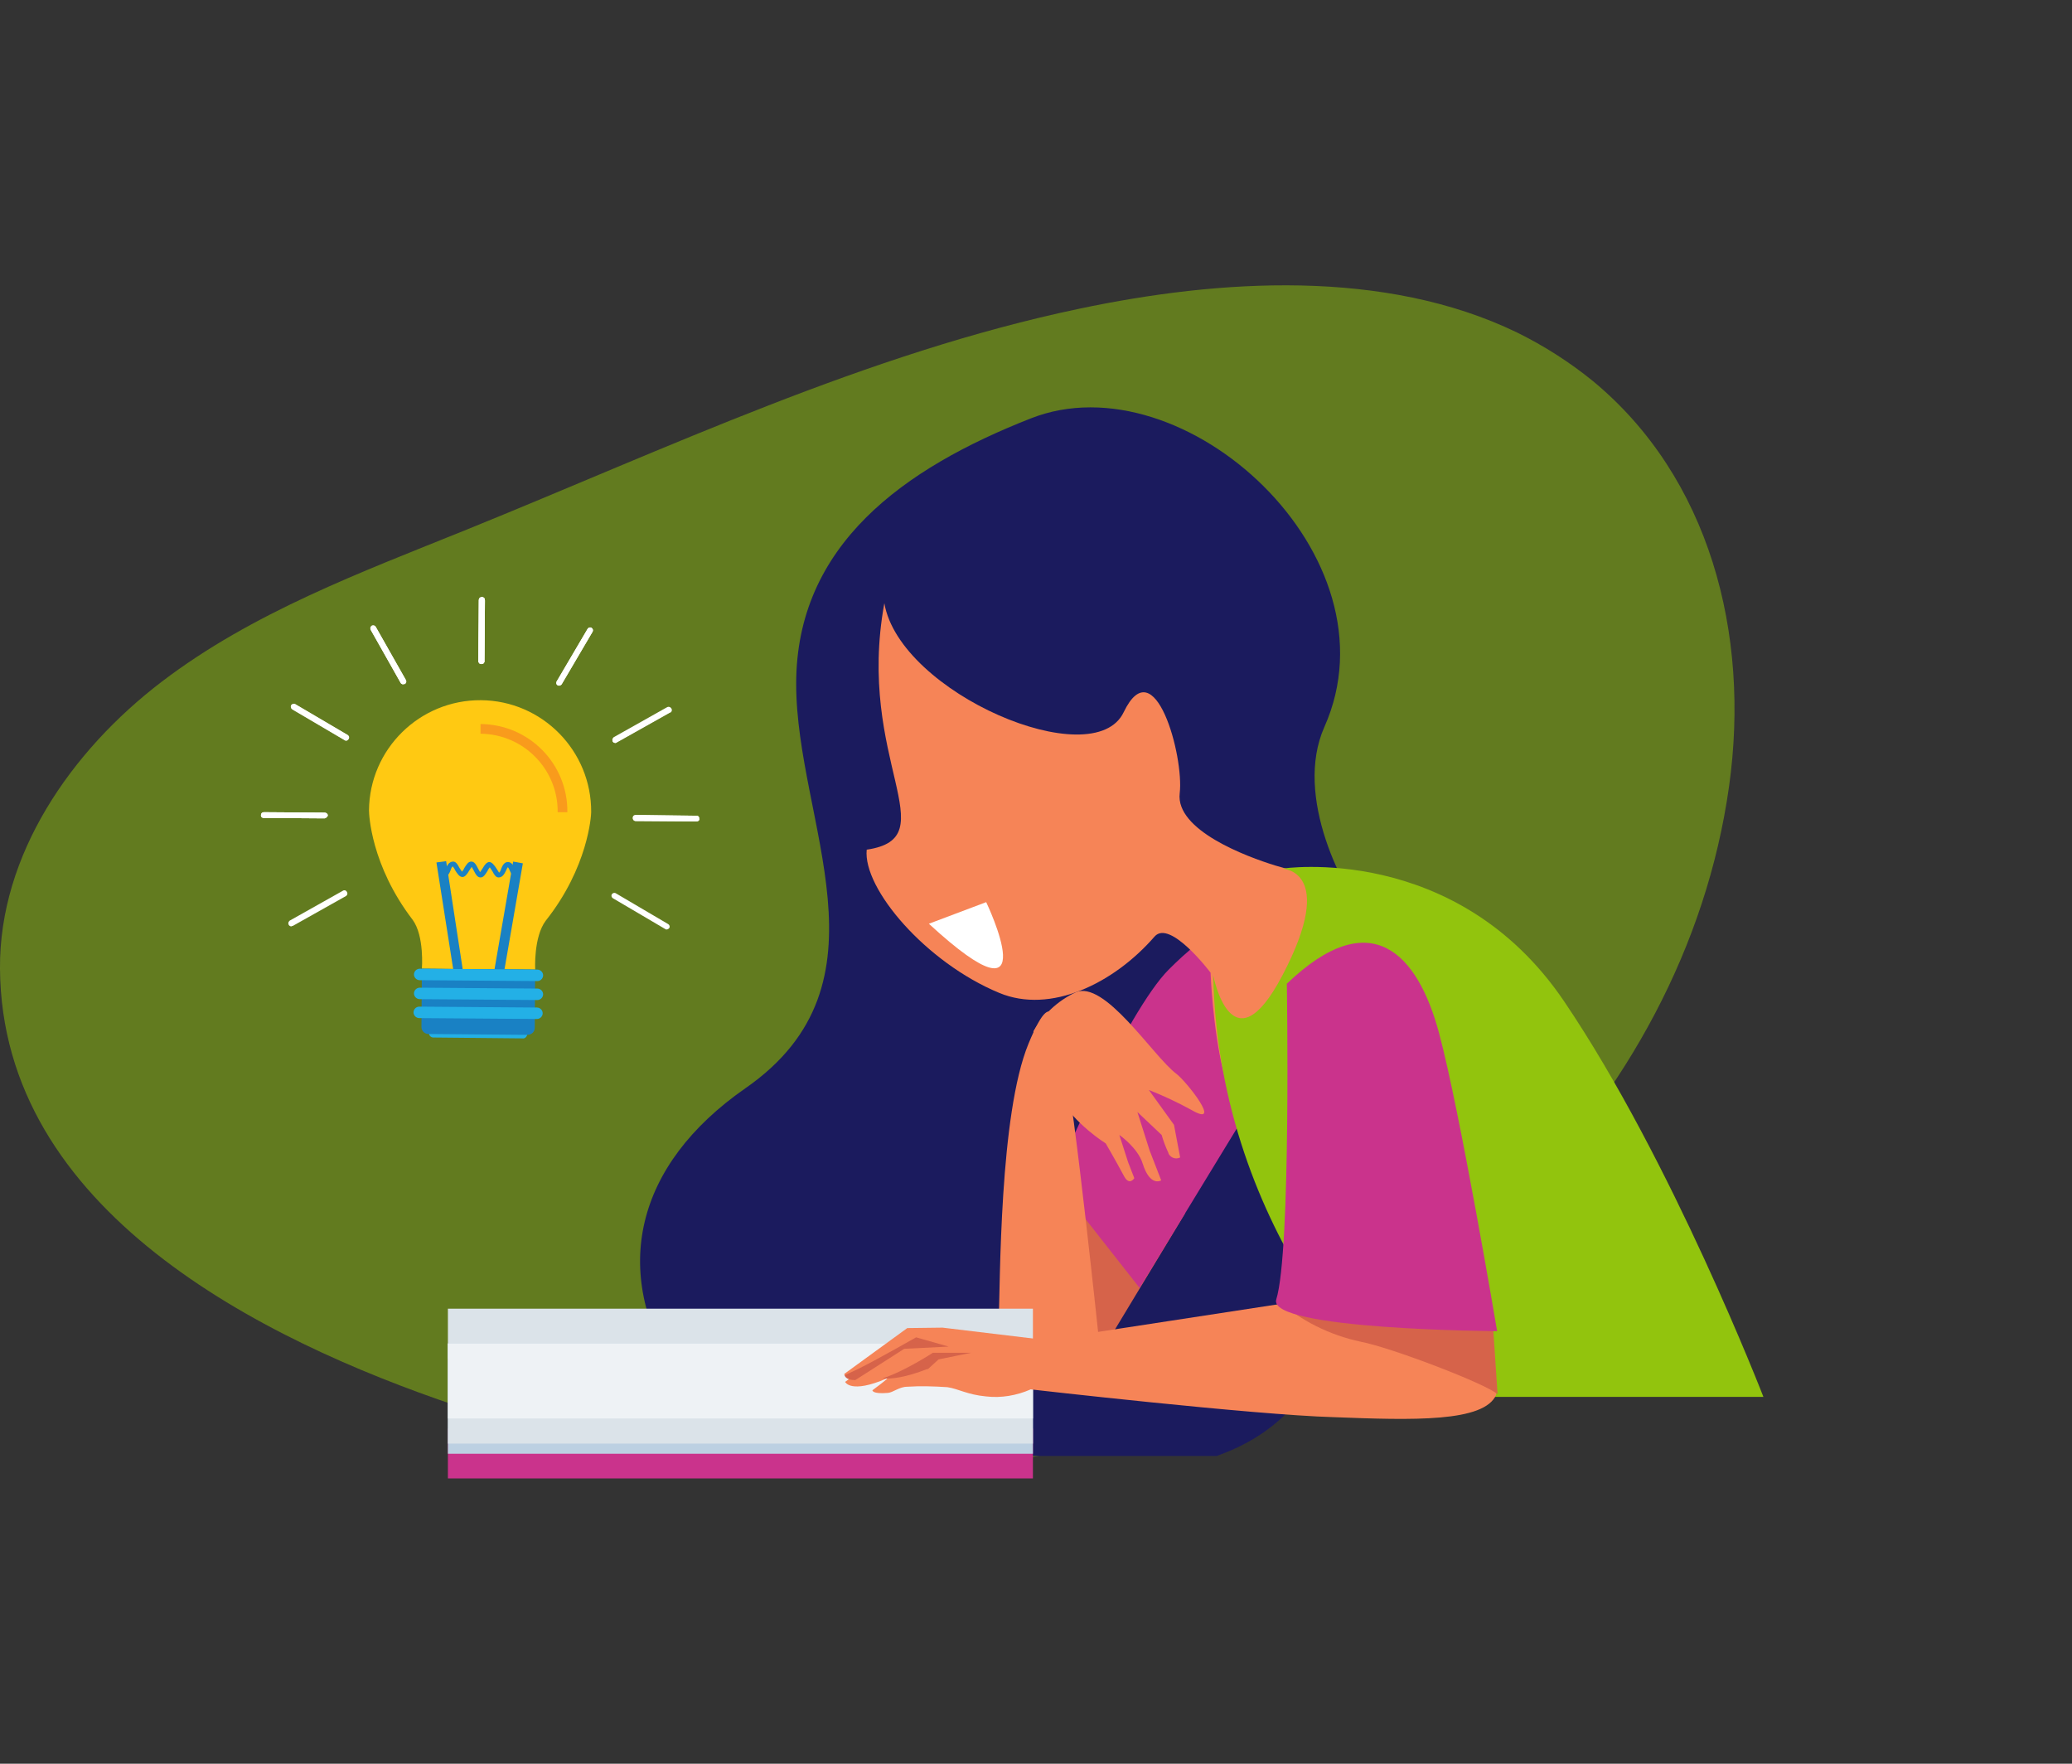 <?xml version="1.0" encoding="UTF-8"?> <!-- Generator: Adobe Illustrator 24.2.0, SVG Export Plug-In . SVG Version: 6.00 Build 0) --> <svg xmlns="http://www.w3.org/2000/svg" xmlns:xlink="http://www.w3.org/1999/xlink" version="1.1" id="Layer_1" x="0px" y="0px" viewBox="0 0 470 400" style="enable-background:new 0 0 470 400;" xml:space="preserve"><rect x="0" y="0" width="470" height="400" fill="#333333" stroke="none"/> <style type="text/css"> .st0{opacity:0.5;fill:#92C40D;enable-background:new ;} .st1{fill:#23B0E6;} .st2{fill:#FFC912;} .st3{fill:#F99B1C;} .st4{fill:#1981C4;} .st5{fill:none;} .st6{fill:#FFFFFF;} .st7{fill:#1B1B5E;} .st8{fill:#D6634A;} .st9{fill:#CA338C;} .st10{fill:#F68457;} .st11{fill:#92C40D;} .st12{fill:#DBE3E9;} .st13{fill:#BCD0E2;} .st14{fill:#EEF2F5;} </style> <g> <path class="st0" d="M361.3,86.4c-5.3-4.3-11.1-8-17.2-11c-30-14.5-67.4-12.1-99.2-5.4c-48.2,10.1-93.6,31.7-139,50.1 c-24,9.7-48.6,18.8-69.2,34.5S-0.2,193.9,0,219.7c0.4,54.8,59.1,84.1,103.5,99.1c46.4,15.7,97.1,20.5,144.9,8.6 C319.5,309.8,382,251,392.2,178.4C397.1,143.6,387.7,108.2,361.3,86.4z"></path> <path class="st1" d="M98.3,233.4c-0.5,0-1,0.4-1,0.9c0,0,0,0,0,0c0,0.5,0.4,1,1,1l20.2,0.2c0.5,0.1,1-0.3,1.1-0.9 c0.1-0.5-0.3-1-0.9-1.1c-0.1,0-0.1,0-0.2,0L98.3,233.4L98.3,233.4z"></path> <path class="st2" d="M83.7,183.8c0.1-13.9,11.5-25.1,25.4-25c13.9,0.1,25.1,11.5,25,25.4l0,0c0,0.8-0.7,12.5-10.3,24.6 c-2.8,3.7-2.4,11.1-2.4,11.1l-11-0.1h-3.6l-11.1-0.1c0,0,0.6-7.4-2.1-11.1C84.1,196.2,83.7,184.6,83.7,183.8z"></path> <path class="st3" d="M128.7,184.2h-2.2c0.1-9.7-7.7-17.7-17.5-17.8v-2.2C120,164.3,128.8,173.2,128.7,184.2L128.7,184.2z"></path> <polygon class="st4" points="114.1,221.8 111.9,221.4 116.4,195.4 118.6,195.8 114.1,221.8 "></polygon> <polygon class="st4" points="103.1,221.7 99,195.6 101.2,195.3 105.2,221.4 103.1,221.7 "></polygon> <path class="st4" d="M117.3,199.1c-0.9,0-1.3-0.9-1.6-1.5c-0.1-0.3-0.4-0.9-0.5-0.9s-0.3,0.5-0.4,0.7c-0.3,0.6-0.7,1.6-1.7,1.6 c-0.6,0-1-0.6-1.4-1.4c-0.2-0.3-0.4-0.6-0.6-0.9c-0.2,0.3-0.4,0.5-0.5,0.8c-0.5,0.8-0.9,1.5-1.6,1.5c-0.7,0-1.1-0.7-1.5-1.5 c-0.2-0.3-0.3-0.6-0.5-0.9c-0.2,0.3-0.4,0.6-0.6,0.9c-0.4,0.7-0.9,1.4-1.5,1.4c-0.7,0-1.2-0.8-1.7-1.6c-0.1-0.3-0.3-0.5-0.5-0.8 c-0.2,0.1-0.3,0.3-0.5,0.9c-0.2,0.5-0.6,1.5-1.5,1.5v-1.2c0.1-0.1,0.3-0.5,0.4-0.7c0.3-0.6,0.7-1.6,1.7-1.6c0.6,0,1,0.6,1.4,1.4 c0.2,0.3,0.4,0.6,0.6,0.9c0.2-0.3,0.4-0.5,0.5-0.8c0.5-0.8,0.9-1.5,1.6-1.5s1.1,0.7,1.5,1.5c0.2,0.3,0.3,0.6,0.5,0.9 c0.2-0.3,0.4-0.6,0.6-0.9c0.4-0.7,0.9-1.4,1.5-1.4s1.2,0.8,1.7,1.6c0.2,0.3,0.3,0.5,0.5,0.8c0.2-0.1,0.3-0.3,0.5-0.9 c0.2-0.5,0.6-1.5,1.5-1.5c0.9,0,1.3,0.9,1.6,1.5c0.1,0.3,0.4,0.9,0.5,0.9L117.3,199.1L117.3,199.1z"></path> <path class="st4" d="M121.4,219.9l-0.1,13.2c0,0.9-0.7,1.6-1.7,1.6l-22.4-0.2c-0.9,0-1.6-0.7-1.6-1.6c0,0,0,0,0,0l0.1-13.2 L121.4,219.9z"></path> <line class="st5" x1="121.9" y1="221.2" x2="95.2" y2="221"></line> <path class="st1" d="M121.9,222.5l-26.7-0.2c-0.7,0-1.3-0.6-1.3-1.3s0.6-1.3,1.3-1.3l26.7,0.2c0.7,0,1.3,0.6,1.3,1.3 S122.6,222.5,121.9,222.5z"></path> <line class="st5" x1="121.9" y1="225.5" x2="95.2" y2="225.3"></line> <path class="st1" d="M121.9,226.8l-26.7-0.2c-0.7,0-1.3-0.6-1.3-1.3s0.6-1.3,1.3-1.3l26.7,0.2c0.7,0,1.3,0.6,1.3,1.3 S122.6,226.8,121.9,226.8z"></path> <line class="st5" x1="121.8" y1="229.8" x2="95.1" y2="229.6"></line> <path class="st1" d="M121.8,231.1l-26.7-0.2c-0.7,0-1.3-0.6-1.3-1.3c0-0.7,0.6-1.3,1.3-1.3l0,0l26.7,0.2c0.7,0,1.3,0.6,1.3,1.3 C123.1,230.5,122.5,231.1,121.8,231.1z"></path> <path class="st6" d="M109.2,150.6c-0.4,0-0.7-0.3-0.7-0.7l0.1-13.8c0-0.4,0.3-0.7,0.7-0.7c0.4,0,0.7,0.3,0.6,0.7c0,0,0,0,0,0 l-0.1,13.8C109.9,150.3,109.6,150.6,109.2,150.6C109.2,150.6,109.2,150.6,109.2,150.6L109.2,150.6z"></path> <path class="st6" d="M91.5,155.2c-0.2,0-0.5-0.1-0.6-0.3l-6.8-12c-0.2-0.3,0-0.7,0.3-0.9c0.3-0.2,0.7-0.1,0.9,0.3l6.8,12 c0.2,0.3,0,0.7-0.3,0.9C91.7,155.1,91.6,155.1,91.5,155.2L91.5,155.2z"></path> <path class="st6" d="M78.5,168c-0.1,0-0.2,0-0.3-0.1l-11.9-7c-0.3-0.2-0.4-0.6-0.3-0.9c0.2-0.3,0.6-0.4,0.9-0.3c0,0,0,0,0,0l11.9,7 c0.3,0.2,0.4,0.6,0.2,0.9C78.9,167.8,78.7,168,78.5,168L78.5,168z"></path> <path class="st6" d="M73.6,185.6l-13.8-0.1c-0.4,0-0.7-0.3-0.6-0.7c0,0,0,0,0,0c0-0.4,0.3-0.6,0.6-0.6c0,0,0,0,0,0l13.8,0.1 c0.4,0,0.6,0.3,0.6,0.6c0,0,0,0,0,0C74.2,185.3,73.9,185.6,73.6,185.6L73.6,185.6z"></path> <path class="st6" d="M151.2,210.8c-0.1,0-0.2,0-0.3-0.1l-11.9-7c-0.3-0.2-0.4-0.6-0.2-0.9c0.2-0.3,0.6-0.4,0.9-0.2l11.9,7 c0.3,0.2,0.4,0.6,0.2,0.9C151.6,210.7,151.4,210.8,151.2,210.8L151.2,210.8z"></path> <path class="st6" d="M158,186.3l-13.8-0.1c-0.4,0-0.7-0.3-0.7-0.7c0-0.4,0.3-0.7,0.7-0.7L158,185c0.4,0,0.7,0.3,0.6,0.7 c0,0,0,0,0,0C158.7,186,158.4,186.3,158,186.3C158,186.3,158,186.3,158,186.3L158,186.3z"></path> <path class="st6" d="M139.6,168.5c-0.4,0-0.7-0.3-0.7-0.7c0-0.2,0.1-0.4,0.3-0.6l12.1-6.8c0.3-0.2,0.7-0.1,0.9,0.2 c0.2,0.3,0.1,0.7-0.2,0.9l-12.1,6.8C139.8,168.4,139.7,168.5,139.6,168.5L139.6,168.5z"></path> <path class="st6" d="M126.8,155.5c-0.1,0-0.2,0-0.3-0.1c-0.3-0.2-0.4-0.6-0.2-0.9l7-11.9c0.2-0.3,0.6-0.4,0.9-0.2 c0.3,0.2,0.4,0.6,0.2,0.9l-7,11.9C127.3,155.3,127,155.5,126.8,155.5L126.8,155.5z"></path> <path class="st6" d="M109.2,150.6c-0.4,0-0.7-0.3-0.7-0.7l0.1-13.8c0-0.4,0.3-0.7,0.7-0.7c0.4,0,0.7,0.3,0.6,0.7c0,0,0,0,0,0 l-0.1,13.8C109.9,150.3,109.6,150.6,109.2,150.6C109.2,150.6,109.2,150.6,109.2,150.6L109.2,150.6z"></path> <path class="st6" d="M109.2,150.6c-0.4,0-0.6-0.3-0.6-0.6c0,0,0,0,0,0l0.1-13.8c0-0.4,0.3-0.7,0.7-0.7c0.4,0,0.6,0.3,0.6,0.7 l-0.1,13.8C109.9,150.3,109.6,150.6,109.2,150.6C109.2,150.6,109.2,150.6,109.2,150.6L109.2,150.6z"></path> <path class="st6" d="M126.8,155.5c-0.4,0-0.7-0.3-0.6-0.7c0-0.1,0-0.2,0.1-0.3l7-11.9c0.2-0.3,0.6-0.4,0.9-0.2 c0.3,0.2,0.4,0.6,0.2,0.9l-7,11.9C127.3,155.4,127,155.5,126.8,155.5z"></path> <path class="st6" d="M139.6,168.5c-0.2,0-0.5-0.1-0.6-0.3c-0.2-0.3,0-0.7,0.3-0.9l12.1-6.8c0.3-0.2,0.7-0.1,0.9,0.2 c0.2,0.3,0.1,0.7-0.2,0.9c0,0,0,0-0.1,0l-12.1,6.8C139.8,168.5,139.7,168.5,139.6,168.5L139.6,168.5z"></path> <path class="st6" d="M158,186.3l-13.8-0.1c-0.4,0-0.6-0.3-0.6-0.6c0,0,0,0,0,0c0-0.4,0.3-0.7,0.7-0.7L158,185 c0.4,0,0.6,0.3,0.6,0.7C158.7,186,158.4,186.3,158,186.3C158,186.3,158,186.3,158,186.3L158,186.3z"></path> <path class="st6" d="M66.1,210.1c-0.4,0-0.7-0.3-0.7-0.7c0-0.2,0.1-0.4,0.3-0.6l12.1-6.8c0.3-0.2,0.7-0.1,0.9,0.3 c0.2,0.3,0.1,0.7-0.2,0.9l-12.1,6.8C66.3,210,66.2,210,66.1,210.1L66.1,210.1z"></path> <path class="st6" d="M73.6,185.6l-13.8-0.1c-0.4,0-0.6-0.3-0.6-0.6c0,0,0,0,0,0c0-0.4,0.3-0.7,0.7-0.7l13.8,0.1 c0.4,0,0.7,0.3,0.7,0.7C74.2,185.3,73.9,185.6,73.6,185.6C73.6,185.6,73.6,185.6,73.6,185.6L73.6,185.6z"></path> <path class="st6" d="M78.5,167.9c-0.1,0-0.2,0-0.3-0.1l-11.9-7c-0.3-0.2-0.4-0.6-0.2-0.9c0.2-0.3,0.6-0.4,0.9-0.2l11.9,7 c0.3,0.2,0.4,0.6,0.2,0.9C78.9,167.9,78.7,168,78.5,167.9L78.5,167.9z"></path> <path class="st6" d="M91.5,155.2c-0.2,0-0.5-0.1-0.6-0.3l-6.8-12.1c-0.2-0.3-0.1-0.7,0.2-0.9c0.3-0.2,0.7-0.1,0.9,0.2l6.8,12 c0.2,0.3,0.1,0.7-0.2,0.9C91.7,155.1,91.6,155.1,91.5,155.2L91.5,155.2z"></path> <path class="st6" d="M109.2,150.6c-0.4,0-0.6-0.3-0.6-0.6c0,0,0,0,0,0l0.1-13.8c0-0.4,0.3-0.7,0.7-0.7c0.4,0,0.6,0.3,0.6,0.7 l-0.1,13.8C109.9,150.3,109.6,150.6,109.2,150.6C109.2,150.6,109.2,150.6,109.2,150.6L109.2,150.6z"></path> <path class="st7" d="M187.2,330.2h88.8c9-3.2,17-8.7,22.2-18.3C320,272.3,340.5,245,312,211.1c-7.7-9.1-18.5-30.6-11.6-46.2 c17.3-38.7-31.9-83.7-66.6-70c-28.8,11.3-53.2,28.7-53.2,60.2s22.9,67.8-11.5,91.7c-25.2,17.5-30.5,41.7-15.8,64.8 c5,7.8,17.9,14.4,32.3,18.7C186.2,330.3,186.7,330.2,187.2,330.2z"></path> <path class="st8" d="M268.8,275.2L249.6,307c0,0-14.4-24.3-12.5-32.9c1.9-8.6,10.6-23.2,13.9-30.8"></path> <path class="st9" d="M265.1,219.9c-9.6,9.6-26,47.5-26,47.5l19.4,24.7l22.8-37.4C281.3,254.7,300,184.9,265.1,219.9z"></path> <path class="st10" d="M200.6,136.8c-6.5,35.6,14.4,53.2-4,55.9c-0.9,8.8,13.4,25.6,30.1,32.5c11.6,4.8,25.9-2.1,35.2-12.8 c3.5-4,12.7,8.2,12.7,8.2s1.8,49.5,17.5,29.5c14.5-18.5,32-27.7,33-36.1s-26.2-14.8-35.8-17.7c-6.5-2-22.7-8-21.7-16.4 c1-8.4-5.7-32.9-12.7-18.4C248.1,175.9,204.1,157.2,200.6,136.8z"></path> <path class="st11" d="M275.2,221.2c0,0,4.2,21.9,15.7,0c12.6-24-0.1-24.2-0.1-24.2s39.5-6.1,64,30.1c24.5,36.2,45.2,89.7,45.2,89.7 h-83.1C316.9,316.8,276.5,281.4,275.2,221.2z"></path> <path class="st10" d="M249.6,306.9c0,0-6.1-58.5-8.1-65.2c-2-6.7-1.6-21-8.2-5c-6.6,16-6.4,53.6-6.8,64.6S247.2,312.5,249.6,306.9z "></path> <path class="st10" d="M234.4,233.9c2.2-3.8,5.5-6.9,9.5-8.8c6.6-3.1,17.7,14.5,22.9,18.4c2.3,1.7,10.8,12.5,3.4,8.2 c-3.1-1.7-6.3-3.2-9.6-4.5l5.7,7.9l1.4,7.4c-1,0.5-2.1,0.1-2.6-0.8c0-0.1-0.1-0.2-0.1-0.3c-0.6-1.3-1.1-2.6-1.5-4l-5.5-5.2l2.8,8.8 l2.6,6.7c0,0-2.5,1.6-4.2-3.8c-1.1-3.6-5.3-6.5-5.3-6.5l2,6.2l1.4,3.6c0,0-1.1,1.8-2.3-0.4c-2.2-4.1-4.2-7.5-4.2-7.5 s-6.9-4.2-10.9-10.9"></path> <rect x="101.6" y="324" class="st9" width="132.7" height="11.3"></rect> <rect x="101.6" y="296.8" class="st12" width="132.7" height="11.3"></rect> <rect x="101.6" y="304.7" class="st13" width="132.7" height="25"></rect> <rect x="101.6" y="304.7" class="st12" width="132.7" height="22.7"></rect> <rect x="101.6" y="304.7" class="st14" width="132.7" height="17"></rect> <path class="st10" d="M339.4,316.3c-0.1-2.8-0.2-5.6-0.3-8.4c-0.6-4.8-1.4-11.4-2.4-18.3c-0.2-1-0.3-2-0.5-3 c-1-3.8-1.9-7.6-2.7-11.4c-1.1-5.2-2-10.5-2.6-15.8l-38,12.3l-1,23.8l-54.8,8.4l-23.3-2.8l-8,0.1l-14.3,10.4c0,0,0,0.8,1.5,0.7 c0.3,0-1.3,1.1-1.3,1.1s1.2,2.8,9.5-0.8c0.9-0.4-3.3,2.7-3.3,2.7s-0.1,0.9,3.5,0.6c1.2-0.1,2.6-1.4,4.4-1.4c3-0.2,6-0.1,9.1,0.1 c2.6,0.4,4.5,1.7,8.8,2.1c3.4,0.4,6.9-0.2,10.1-1.6c0,0,50.6,5.8,68.7,6.3C320.5,322.1,336.7,322.6,339.4,316.3z"></path> <path class="st8" d="M339.7,316.2c-0.1-2-1-14.6-1.1-16.5c-0.9-4.3-1.7-8.6-2.4-13c-1-3.8-1.9-7.6-2.6-11.4c-0.4-2-0.9-4.1-1.2-6.2 c-4.5-3.2-38,24.5-42.8,25.6c5.4,4.8,12,8.1,19.1,9.6C315.5,305.6,337,313.8,339.7,316.2z"></path> <path class="st8" d="M207.8,303.3c0,0-8.4,4.8-13,7.1l-3.2,1.5c0,0,0.1,1.1,2.4,1.1l11.1-7.1l10.1-0.5L207.8,303.3z"></path> <path class="st8" d="M220.3,306.8h-8.7c0,0-6.4,4.2-11.4,5.8c2,0.2,5.2-0.2,10.1-2.1c0.1,0,0.1,0,0.2,0l2.4-2.2L220.3,306.8z"></path> <path class="st9" d="M291.9,223.1c0,0,1,60.8-2.4,71.6c-2.1,6.9,50.1,7.2,50.1,7.2s-8.4-49.9-13.2-67.7S311.1,204.7,291.9,223.1z"></path> <path class="st6" d="M210.7,209.5l13-4.9C223.7,204.6,238.2,234.8,210.7,209.5z"></path> </g> </svg> 